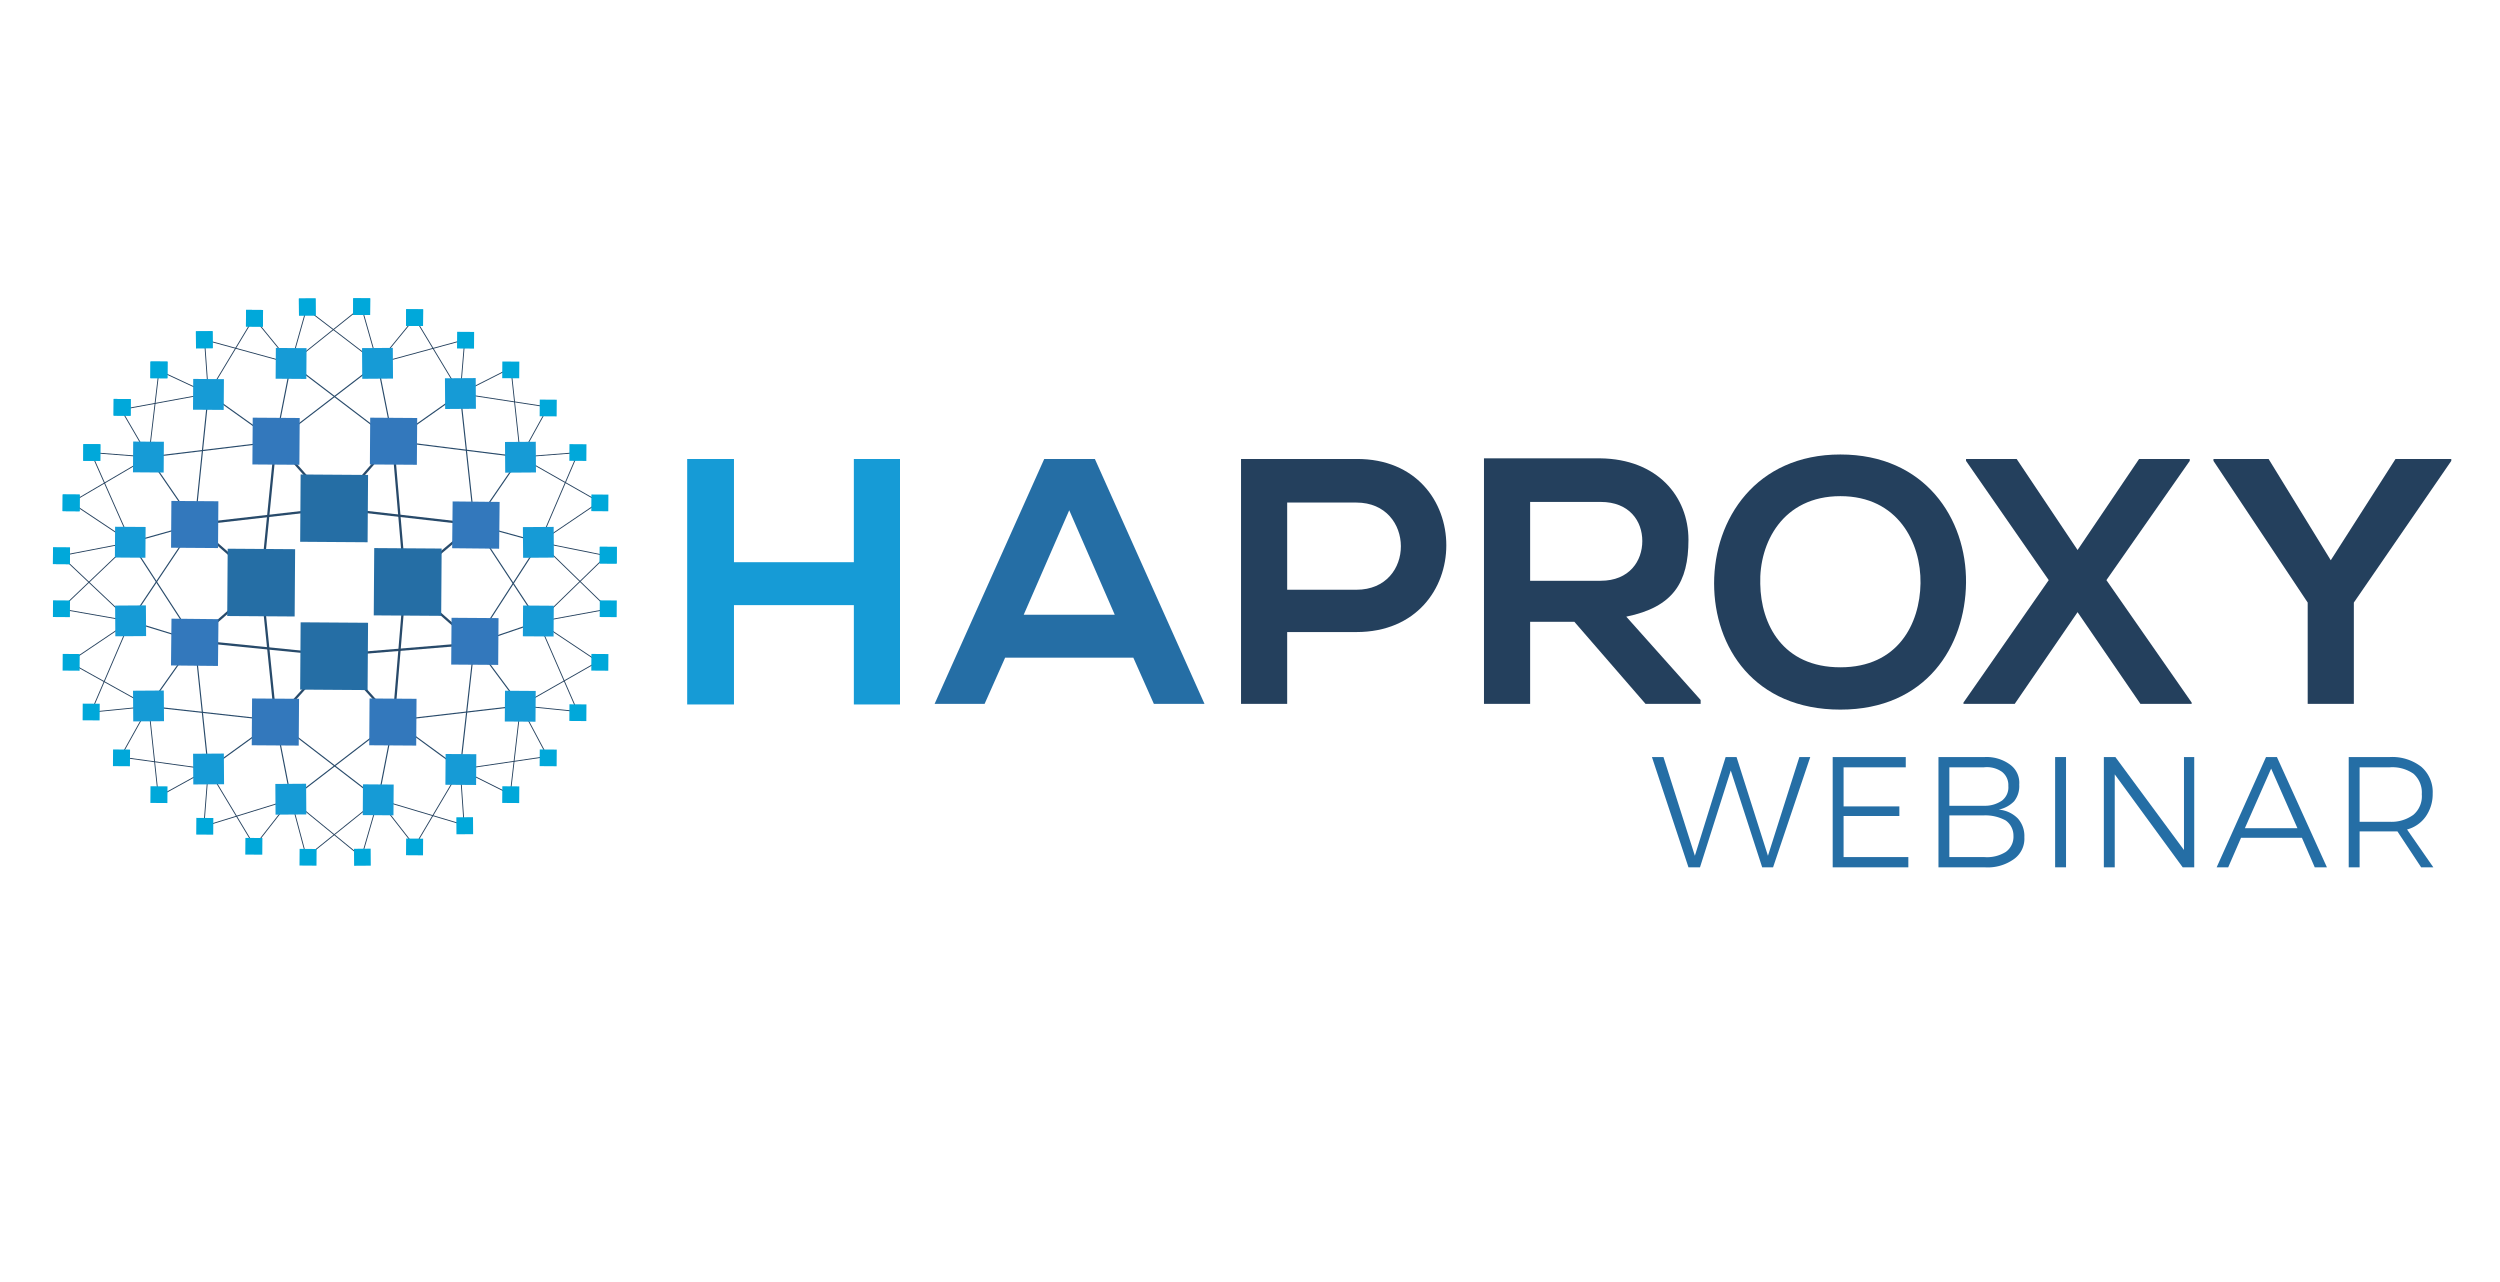 <svg xmlns="http://www.w3.org/2000/svg" viewBox="0 0 390 200"><defs><style>.a{fill:#256ea5;}.b{fill:#169bd6;}.c{fill:#24405d;}.d,.e,.f{fill:none;stroke-miterlimit:10;}.d,.e{stroke:#284a6a;}.d{stroke-width:0.36px;}.e{stroke-width:0.18px;}.f{stroke:#24405d;stroke-width:0.14px;}.g{fill:#3378bc;}.h{fill:#00a8da;}</style></defs><title>Webinar SVG</title><path class="a" d="M280.7,118.1h1.7l-5.8,17.2h-1.7L270,120.2l-4.8,15.1h-1.8l-5.7-17.2h1.8l4.9,15.4,4.8-15.4h1.7l4.9,15.4Z"/><path class="a" d="M285.9,118.1h11.4v1.6h-9.7v6.1h8.7v1.5h-8.7v6.4h10.1v1.6H285.9Z"/><path class="a" d="M313.6,119.3a3.5,3.5,0,0,1,1.4,3.1,3.8,3.8,0,0,1-.8,2.6,4.7,4.7,0,0,1-2.4,1.3,4.7,4.7,0,0,1,3,1.4,4.1,4.1,0,0,1,1,2.9,3.9,3.9,0,0,1-1.6,3.4,7,7,0,0,1-4.6,1.3h-7.2V118.1h7.2A6.2,6.2,0,0,1,313.6,119.3Zm-1.3,5.6a2.6,2.6,0,0,0,1-2.3,2.6,2.6,0,0,0-1-2.2,4.1,4.1,0,0,0-2.8-.7h-5.4v6h5.4A4.7,4.7,0,0,0,312.3,124.9Zm.6,8a2.9,2.9,0,0,0,1.2-2.5,2.9,2.9,0,0,0-1.2-2.4,6.6,6.6,0,0,0-3.4-.8h-5.4v6.5h5.4A5.5,5.5,0,0,0,312.9,132.9Z"/><path class="a" d="M320.6,118.1h1.7v17.2h-1.7Z"/><path class="a" d="M340.7,118.1h1.6v17.2h-1.8l-10.6-14.5v14.5h-1.7V118.1H330l10.7,14.5Z"/><path class="a" d="M361.1,135.3l-2-4.6h-9.5l-2,4.6h-1.8l7.7-17.2h1.7l7.8,17.2Zm-10.9-6.1h8.2l-4.1-9.3Z"/><path class="a" d="M377.7,135.3l-3.7-5.6h-5.9v5.6h-1.7V118.1h6.4a7.4,7.4,0,0,1,4.9,1.5,5.2,5.2,0,0,1,1.8,4.2,6.1,6.1,0,0,1-1.1,3.6,5.2,5.2,0,0,1-2.9,2l4.1,5.9Zm-4.9-7.1a5.8,5.8,0,0,0,3.7-1.1,3.8,3.8,0,0,0,1.3-3.2,3.9,3.9,0,0,0-1.3-3.2,5.8,5.8,0,0,0-3.7-1h-4.7v8.5Z"/><path class="b" d="M133.2,109.9V94.4H114.5v15.5h-7.3V71.6h7.3V87.7h18.7V71.6h7.2v38.3Z"/><path class="a" d="M176.8,102.6h-20l-3.2,7.2h-7.8l17.1-38.2h7.9l17.1,38.2H180Zm-10-23-7.1,16.3h14.2Z"/><path class="c" d="M211.6,98.6H200.8v11.2h-7.2V71.6h18C230.3,71.5,230.3,98.6,211.6,98.6ZM200.8,92h10.8c9.3,0,9.2-13.6,0-13.6H200.8Z"/><path class="c" d="M265.3,109.8h-8.6L245.6,97h-6.9v12.8h-7.2V71.5h18.1c9,.1,13.8,6,13.8,12.7s-2.4,10.5-9.7,12l11.6,13ZM238.7,78.3V90.6h11c4.5,0,6.5-3.1,6.5-6.2s-2-6.1-6.5-6.1Z"/><path class="c" d="M306.7,90.9c-.1,9.9-6.2,19.8-19.6,19.8S267.4,101,267.4,91s6.5-20.1,19.7-20.1S306.8,80.9,306.7,90.9Zm-32.1.2c.1,6.3,3.5,13,12.5,13s12.4-6.8,12.5-13.1-3.5-13.6-12.5-13.6S274.4,84.7,274.6,91.1Z"/><path class="c" d="M333.7,71.6h7.9v.3l-13,18.6,13.3,19.1v.2h-8l-9.8-14.3-9.8,14.3h-8v-.2l13.3-19.1L306.7,71.9v-.3h7.9l9.5,14.2Z"/><path class="c" d="M363.6,87.4l10.1-15.8h8.7v.3L367.2,94v15.8H360V94L345.3,71.9v-.3h8.6Z"/><line class="d" x1="52.2" y1="79.3" x2="43" y2="68.9"/><line class="e" x1="23.2" y1="71.3" x2="30.4" y2="81.8"/><line class="d" x1="52.2" y1="79.3" x2="61.3" y2="68.8"/><line class="d" x1="63.2" y1="90.9" x2="74" y2="81.8"/><line class="d" x1="63.2" y1="90.9" x2="74" y2="100.4"/><line class="d" x1="61.4" y1="112.4" x2="52.2" y2="102.2"/><line class="d" x1="43" y1="112.4" x2="52.2" y2="102.2"/><line class="d" x1="30.4" y1="100" x2="40.8" y2="90.9"/><line class="d" x1="30.4" y1="81.8" x2="40.8" y2="90.9"/><line class="d" x1="52.2" y1="79.3" x2="30.4" y2="81.8"/><line class="d" x1="52.2" y1="79.3" x2="74" y2="81.8"/><line class="d" x1="63.2" y1="90.9" x2="61.3" y2="68.8"/><line class="d" x1="63.2" y1="90.9" x2="61.4" y2="112.4"/><line class="d" x1="74" y1="100.4" x2="52.2" y2="102.2"/><line class="d" x1="30.4" y1="100" x2="52.2" y2="102.2"/><line class="d" x1="43" y1="112.4" x2="40.8" y2="90.9"/><line class="d" x1="43" y1="68.9" x2="40.8" y2="90.9"/><line class="e" x1="20.4" y1="84.6" x2="30.4" y2="81.8"/><line class="e" x1="32.5" y1="61.4" x2="43" y2="68.9"/><line class="e" x1="45.4" y1="56.7" x2="43" y2="68.9"/><line class="e" x1="45.4" y1="56.7" x2="61.3" y2="68.8"/><line class="e" x1="58.9" y1="56.7" x2="61.3" y2="68.8"/><line class="e" x1="71.8" y1="61.4" x2="61.3" y2="68.8"/><line class="e" x1="81.2" y1="71.3" x2="61.3" y2="68.8"/><line class="e" x1="74" y1="81.8" x2="81.2" y2="71.3"/><line class="e" x1="74" y1="81.8" x2="84.2" y2="84.6"/><line class="e" x1="74" y1="81.8" x2="84" y2="97"/><line class="e" x1="58.9" y1="56.7" x2="43" y2="68.9"/><line class="e" x1="74" y1="81.8" x2="71.8" y2="61.4"/><line class="e" x1="74" y1="100.4" x2="84" y2="97"/><line class="e" x1="74" y1="100.4" x2="84.2" y2="84.6"/><line class="e" x1="74" y1="100.4" x2="81.2" y2="110.1"/><line class="e" x1="74" y1="100.4" x2="71.8" y2="120"/><line class="e" x1="61.4" y1="112.4" x2="71.8" y2="120"/><line class="e" x1="61.4" y1="112.4" x2="81.2" y2="110.1"/><line class="e" x1="61.4" y1="112.4" x2="59" y2="124.7"/><line class="e" x1="61.4" y1="112.4" x2="45.4" y2="124.7"/><line class="e" x1="43" y1="112.4" x2="45.4" y2="124.7"/><line class="e" x1="43" y1="112.4" x2="59" y2="124.7"/><line class="e" x1="43" y1="112.4" x2="32.5" y2="120"/><line class="e" x1="43" y1="112.4" x2="23.2" y2="110.2"/><line class="e" x1="30.4" y1="100" x2="23.2" y2="110.2"/><line class="e" x1="30.4" y1="100" x2="32.5" y2="120"/><line class="e" x1="30.4" y1="100" x2="20.3" y2="96.9"/><line class="e" x1="30.4" y1="81.8" x2="20.3" y2="96.9"/><line class="e" x1="30.4" y1="100" x2="20.4" y2="84.6"/><line class="e" x1="32.5" y1="61.4" x2="30.4" y2="81.8"/><line class="e" x1="23.2" y1="71.3" x2="43" y2="68.9"/><line class="f" x1="32.5" y1="61.4" x2="24.8" y2="57.8"/><line class="f" x1="32.5" y1="61.4" x2="31.9" y2="53"/><line class="f" x1="45.4" y1="56.7" x2="31.9" y2="53"/><line class="f" x1="45.4" y1="56.7" x2="39.6" y2="49.6"/><line class="f" x1="45.4" y1="56.7" x2="47.8" y2="48.2"/><line class="f" x1="32.5" y1="61.4" x2="39.6" y2="49.6"/><line class="f" x1="58.9" y1="56.7" x2="47.8" y2="48.2"/><line class="f" x1="58.9" y1="56.7" x2="56.4" y2="47.9"/><line class="f" x1="45.4" y1="56.7" x2="56.4" y2="47.9"/><line class="f" x1="58.9" y1="56.7" x2="64.7" y2="49.6"/><line class="f" x1="71.8" y1="61.4" x2="64.7" y2="49.6"/><line class="f" x1="71.8" y1="61.4" x2="72.5" y2="53"/><line class="f" x1="58.9" y1="56.7" x2="72.5" y2="53"/><line class="f" x1="71.8" y1="61.4" x2="79.7" y2="57.4"/><line class="f" x1="71.8" y1="61.4" x2="85.5" y2="63.5"/><line class="f" x1="81.2" y1="71.3" x2="85.5" y2="63.5"/><line class="f" x1="81.2" y1="71.3" x2="79.7" y2="57.4"/><line class="f" x1="81.2" y1="71.3" x2="90.2" y2="70.6"/><line class="f" x1="81.2" y1="71.3" x2="93.5" y2="78.3"/><line class="f" x1="84.2" y1="84.6" x2="90.2" y2="70.6"/><line class="f" x1="84.2" y1="84.6" x2="93.5" y2="78.3"/><line class="f" x1="84.2" y1="84.6" x2="94.6" y2="86.7"/><line class="f" x1="84" y1="97" x2="94.6" y2="86.7"/><line class="f" x1="84" y1="97" x2="94.9" y2="95"/><line class="f" x1="84.2" y1="84.6" x2="94.9" y2="95"/><line class="f" x1="84" y1="97" x2="93.3" y2="103.2"/><line class="f" x1="81.2" y1="110.1" x2="93.3" y2="103.2"/><line class="f" x1="81.2" y1="110.1" x2="90.1" y2="111"/><line class="f" x1="84" y1="97" x2="90.1" y2="111"/><line class="f" x1="81.2" y1="110.1" x2="85.4" y2="118"/><line class="f" x1="81.2" y1="110.1" x2="79.6" y2="123.9"/><line class="f" x1="79.6" y1="123.9" x2="71.8" y2="120"/><line class="f" x1="71.8" y1="120" x2="72.4" y2="128.7"/><line class="f" x1="71.8" y1="120" x2="85.4" y2="118"/><line class="f" x1="71.8" y1="120" x2="64.7" y2="132"/><line class="f" x1="59" y1="124.7" x2="64.7" y2="132"/><line class="f" x1="59" y1="124.7" x2="72.4" y2="128.7"/><line class="f" x1="59" y1="124.7" x2="56.4" y2="133.7"/><line class="f" x1="59" y1="124.7" x2="47.8" y2="133.7"/><line class="f" x1="45.4" y1="124.7" x2="47.8" y2="133.7"/><line class="f" x1="45.4" y1="124.7" x2="56.4" y2="133.7"/><line class="f" x1="45.4" y1="124.7" x2="39.7" y2="132"/><line class="f" x1="32.5" y1="120" x2="39.7" y2="132"/><line class="f" x1="45.4" y1="124.7" x2="31.8" y2="128.9"/><line class="f" x1="32.5" y1="120" x2="31.8" y2="128.9"/><line class="f" x1="32.5" y1="120" x2="24.7" y2="124.3"/><line class="f" x1="23.2" y1="110.2" x2="24.7" y2="124.3"/><line class="f" x1="32.5" y1="120" x2="18.8" y2="118.1"/><line class="f" x1="23.2" y1="110.2" x2="18.8" y2="118.1"/><line class="f" x1="23.2" y1="110.2" x2="14.2" y2="111.1"/><line class="f" x1="23.2" y1="110.2" x2="10.8" y2="103.3"/><line class="f" x1="20.3" y1="96.9" x2="10.8" y2="103.3"/><line class="f" x1="20.3" y1="96.9" x2="9.5" y2="95"/><line class="f" x1="20.3" y1="96.9" x2="14.2" y2="111.1"/><line class="f" x1="20.4" y1="84.6" x2="9.5" y2="95"/><line class="f" x1="20.3" y1="96.9" x2="9.5" y2="86.7"/><line class="f" x1="20.4" y1="84.6" x2="11.1" y2="78.4"/><line class="f" x1="20.4" y1="84.6" x2="9.5" y2="86.7"/><line class="f" x1="20.4" y1="84.6" x2="14.2" y2="70.6"/><line class="f" x1="23.2" y1="71.3" x2="14.2" y2="70.6"/><line class="f" x1="23.2" y1="71.3" x2="11.1" y2="78.4"/><line class="f" x1="23.2" y1="71.3" x2="18.9" y2="63.9"/><line class="f" x1="23.2" y1="71.3" x2="24.8" y2="57.8"/><line class="f" x1="32.5" y1="61.4" x2="18.9" y2="63.9"/><rect class="a" x="35.6" y="85.6" width="10.5" height="10.52" transform="translate(-50.4 131.1) rotate(-89.6)"/><rect class="a" x="46.9" y="74" width="10.5" height="10.52" transform="translate(-27.5 130.9) rotate(-89.6)"/><rect class="a" x="46.9" y="97" width="10.5" height="10.52" transform="translate(-50.5 153.8) rotate(-89.6)"/><rect class="a" x="58.4" y="85.6" width="10.5" height="10.52" transform="translate(-27.7 153.8) rotate(-89.6)"/><rect class="g" x="57.7" y="65.2" width="7.3" height="7.33" transform="translate(-7.9 129.7) rotate(-89.6)"/><rect class="g" x="39.4" y="65.2" width="7.3" height="7.33" transform="translate(-26.1 111.4) rotate(-89.6)"/><rect class="g" x="26.7" y="78.1" width="7.3" height="7.33" transform="translate(-51.6 111.6) rotate(-89.6)"/><rect class="g" x="26.8" y="96.5" width="7.3" height="7.33" transform="translate(-70.1 129.6) rotate(-89.4)"/><rect class="g" x="70.4" y="96.4" width="7.3" height="7.33" transform="translate(-26.5 173.4) rotate(-89.6)"/><rect class="g" x="70.6" y="78.2" width="7.3" height="7.33" transform="translate(-8.4 155.3) rotate(-89.4)"/><rect class="b" x="20.7" y="68.9" width="4.8" height="4.79" transform="translate(-48.3 93.9) rotate(-89.6)"/><rect class="b" x="30.1" y="59.1" width="4.8" height="4.79" transform="translate(-29.2 93.6) rotate(-89.6)"/><rect class="b" x="43" y="54.4" width="4.8" height="4.79" transform="translate(-11.7 101.7) rotate(-89.6)"/><rect class="b" x="17.9" y="82.2" width="4.8" height="4.76" transform="translate(-64.4 104.3) rotate(-89.6)"/><rect class="b" x="78.8" y="68.9" width="4.8" height="4.79" transform="translate(-0.5 0.6) rotate(-0.4)"/><rect class="b" x="69.4" y="59" width="4.8" height="4.79" transform="translate(-0.4 0.5) rotate(-0.4)"/><rect class="b" x="56.5" y="54.3" width="4.8" height="4.79" transform="translate(-0.4 0.4) rotate(-0.4)"/><rect class="b" x="81.6" y="82.2" width="4.8" height="4.79" transform="translate(-0.6 0.6) rotate(-0.4)"/><rect class="g" x="39.3" y="108.9" width="7.3" height="7.33" transform="translate(-69.9 154.8) rotate(-89.6)"/><rect class="g" x="57.6" y="108.9" width="7.3" height="7.33" transform="translate(-51.7 173.1) rotate(-89.6)"/><rect class="b" x="78.8" y="107.8" width="4.8" height="4.79" transform="translate(-29.6 190.6) rotate(-89.6)"/><rect class="b" x="69.4" y="117.6" width="4.8" height="4.79" transform="translate(-48.6 191) rotate(-89.6)"/><rect class="b" x="56.5" y="122.3" width="4.8" height="4.79" transform="translate(-66.1 182.8) rotate(-89.6)"/><rect class="b" x="81.6" y="94.4" width="4.8" height="4.79" transform="translate(-13.4 180.2) rotate(-89.6)"/><rect class="b" x="20.8" y="107.7" width="4.8" height="4.79" transform="translate(-0.8 0.2) rotate(-0.4)"/><rect class="b" x="30.1" y="117.6" width="4.8" height="4.79" transform="translate(-0.8 0.2) rotate(-0.4)"/><rect class="b" x="43" y="122.3" width="4.8" height="4.79" transform="translate(-0.9 0.3) rotate(-0.4)"/><rect class="b" x="18" y="94.5" width="4.8" height="4.79" transform="translate(-0.7 0.1) rotate(-0.4)"/><rect class="h" x="23.5" y="56.4" width="2.6" height="2.65" transform="translate(-33.1 82.1) rotate(-89.6)"/><rect class="h" x="8.2" y="85.4" width="2.6" height="2.65" transform="translate(-77.2 95.6) rotate(-89.6)"/><rect class="h" x="9.8" y="77.1" width="2.6" height="2.65" transform="translate(-67.4 89) rotate(-89.6)"/><rect class="h" x="38.3" y="48.3" width="2.6" height="2.65" transform="translate(-10.2 88.9) rotate(-89.6)"/><rect class="h" x="13" y="69.3" width="2.6" height="2.65" transform="translate(-56.4 84.4) rotate(-89.6)"/><rect class="h" x="17.7" y="62.3" width="2.6" height="2.65" transform="translate(-44.7 82.1) rotate(-89.6)"/><rect class="h" x="30.6" y="51.7" width="2.6" height="2.65" transform="translate(-0.4 0.2) rotate(-0.4)"/><rect class="h" x="46.6" y="46.6" width="2.6" height="2.65" transform="translate(-0.3 0.3) rotate(-0.4)"/><rect class="h" x="88.9" y="69.3" width="2.6" height="2.65" transform="translate(18.9 160.3) rotate(-89.6)"/><rect class="h" x="92.2" y="77.1" width="2.6" height="2.65" transform="translate(14.5 171.4) rotate(-89.6)"/><rect class="h" x="84.2" y="62.3" width="2.6" height="2.65" transform="translate(21.3 148.7) rotate(-89.6)"/><rect class="h" x="93.6" y="85.3" width="2.6" height="2.65" transform="translate(7.6 180.9) rotate(-89.6)"/><rect class="h" x="55.1" y="46.6" width="2.6" height="2.65" transform="translate(8.1 103.9) rotate(-89.6)"/><rect class="h" x="63.4" y="48.2" width="2.6" height="2.65" transform="translate(14.7 113.9) rotate(-89.6)"/><rect class="h" x="23.5" y="56.4" width="2.6" height="2.65" transform="translate(-33.1 82.1) rotate(-89.6)"/><rect class="h" x="8.2" y="85.4" width="2.6" height="2.65" transform="translate(-77.2 95.6) rotate(-89.6)"/><rect class="h" x="78.4" y="56.4" width="2.6" height="2.65" transform="translate(21.4 137) rotate(-89.6)"/><rect class="h" x="9.8" y="77.1" width="2.6" height="2.65" transform="translate(-67.4 89) rotate(-89.6)"/><rect class="h" x="38.3" y="48.3" width="2.6" height="2.65" transform="translate(-10.2 88.9) rotate(-89.6)"/><rect class="h" x="13" y="69.3" width="2.6" height="2.65" transform="translate(-56.4 84.4) rotate(-89.6)"/><rect class="h" x="17.7" y="62.3" width="2.6" height="2.65" transform="translate(-44.7 82.1) rotate(-89.6)"/><rect class="h" x="30.6" y="51.7" width="2.6" height="2.65" transform="translate(-0.4 0.2) rotate(-0.4)"/><rect class="h" x="46.6" y="46.6" width="2.6" height="2.65" transform="translate(-0.3 0.3) rotate(-0.4)"/><rect class="h" x="71.2" y="51.7" width="2.6" height="2.65" transform="translate(19.1 125.2) rotate(-89.6)"/><rect class="h" x="93.6" y="85.3" width="2.6" height="2.65" transform="translate(7.6 180.9) rotate(-89.6)"/><rect class="h" x="55.1" y="46.6" width="2.6" height="2.65" transform="translate(8.1 103.9) rotate(-89.6)"/><rect class="h" x="63.4" y="48.2" width="2.6" height="2.65" transform="translate(14.7 113.9) rotate(-89.6)"/><rect class="h" x="78.4" y="122.6" width="2.6" height="2.65" transform="translate(-44.8 202.8) rotate(-89.6)"/><rect class="h" x="93.6" y="93.6" width="2.6" height="2.65" transform="translate(-0.7 189.2) rotate(-89.6)"/><rect class="h" x="23.5" y="122.6" width="2.6" height="2.65" transform="translate(-99.3 147.9) rotate(-89.6)"/><rect class="h" x="92.2" y="102" width="2.6" height="2.65" transform="translate(-10.4 196.1) rotate(-89.6)"/><rect class="h" x="63.4" y="130.7" width="2.6" height="2.65" transform="translate(-67.8 195.9) rotate(-89.6)"/><rect class="h" x="88.8" y="109.8" width="2.6" height="2.65" transform="translate(-21.6 200.5) rotate(-89.6)"/><rect class="h" x="84.2" y="116.8" width="2.6" height="2.65" transform="translate(-33.2 202.9) rotate(-89.6)"/><rect class="h" x="71.2" y="127.5" width="2.6" height="2.65" transform="translate(-0.9 0.5) rotate(-0.4)"/><rect class="h" x="55.2" y="132.4" width="2.6" height="2.65" transform="translate(-0.9 0.4) rotate(-0.4)"/><rect class="h" x="30.6" y="127.6" width="2.6" height="2.65" transform="translate(-97.2 159.9) rotate(-89.6)"/><rect class="h" x="12.9" y="109.7" width="2.6" height="2.65" transform="translate(-96.9 124.5) rotate(-89.6)"/><rect class="h" x="9.8" y="102" width="2.6" height="2.65" transform="translate(-92.3 113.7) rotate(-89.6)"/><rect class="h" x="17.6" y="116.8" width="2.6" height="2.65" transform="translate(-99.3 136.3) rotate(-89.6)"/><rect class="h" x="8.2" y="93.7" width="2.6" height="2.65" transform="translate(-85.5 103.8) rotate(-89.6)"/><rect class="h" x="46.7" y="132.4" width="2.6" height="2.65" transform="translate(-86 180.8) rotate(-89.6)"/><rect class="h" x="38.4" y="130.7" width="2.6" height="2.65" transform="translate(-92.7 170.8) rotate(-89.6)"/></svg>